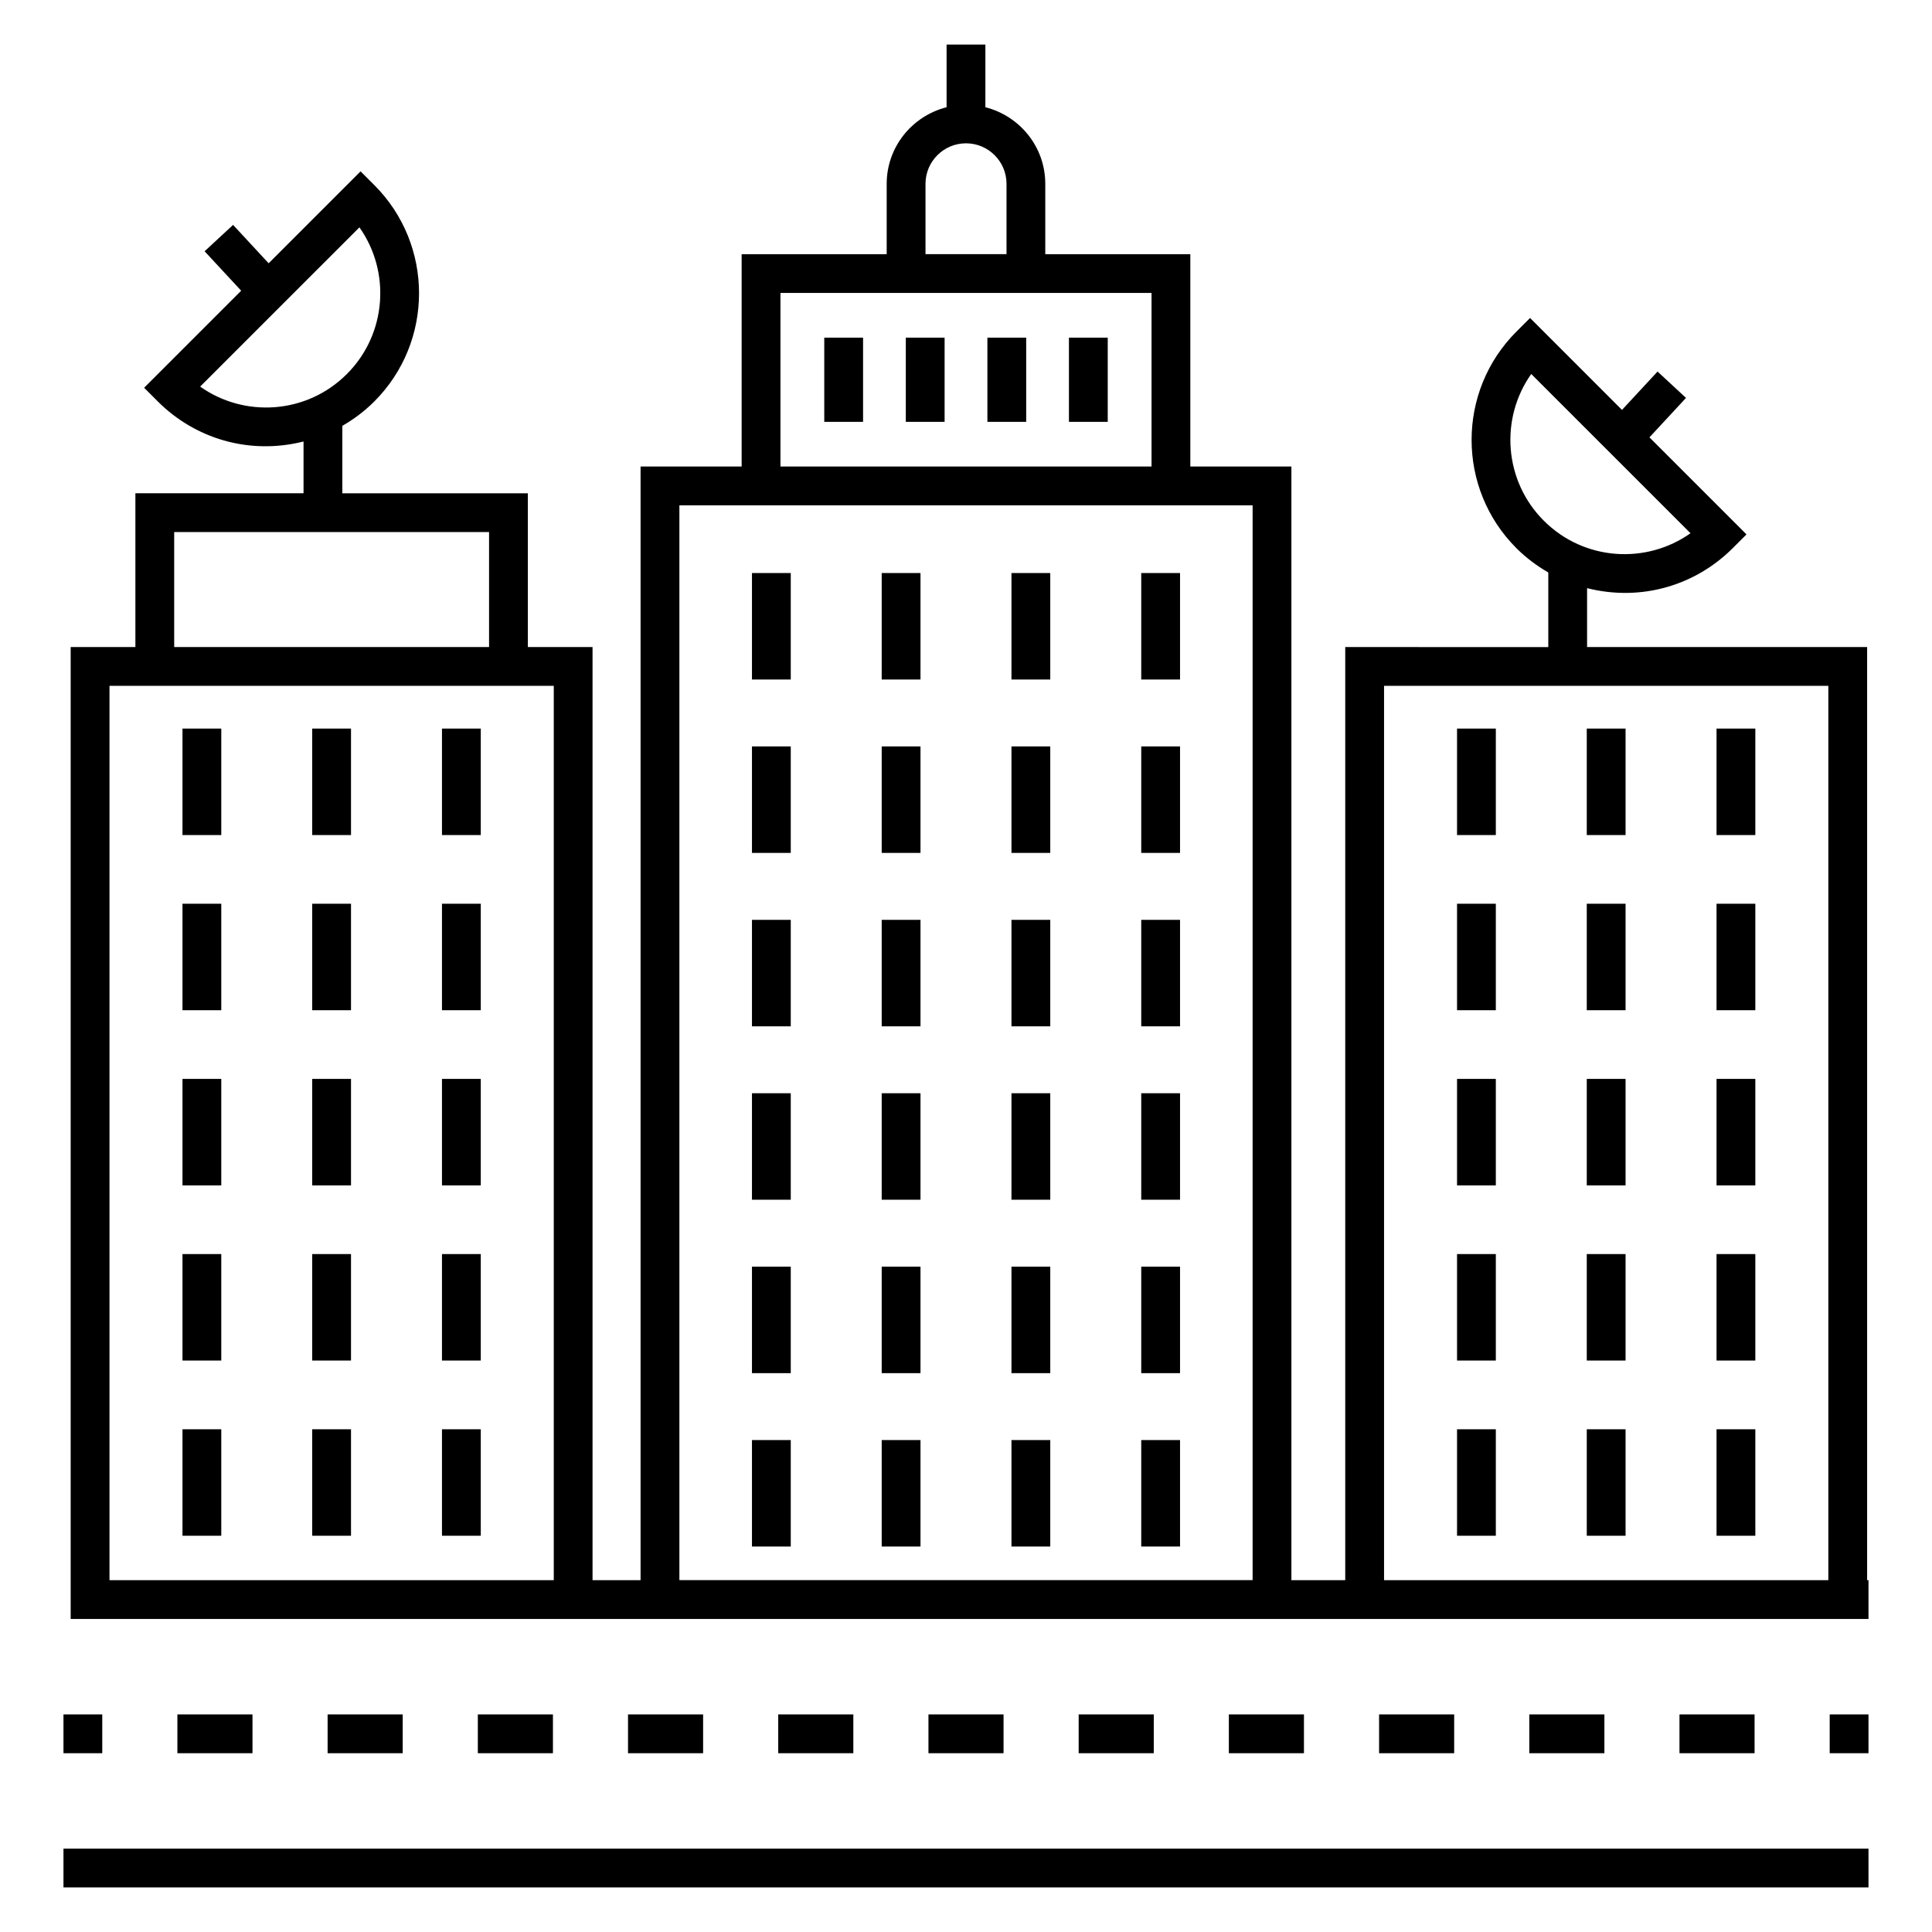 <?xml version="1.0" encoding="UTF-8"?>
<!-- Uploaded to: ICON Repo, www.svgrepo.com, Generator: ICON Repo Mixer Tools -->
<svg fill="#000000" width="800px" height="800px" version="1.1" viewBox="144 144 512 512" xmlns="http://www.w3.org/2000/svg">
 <g>
  <path d="m160.82 598.34h10.281v10.281h-10.281z"/>
  <path d="m350.24 598.34h19.902v10.281h-19.902z"/>
  <path d="m469.66 598.34h19.902v10.281h-19.902z"/>
  <path d="m509.47 598.34h19.902v10.281h-19.902z"/>
  <path d="m429.86 598.34h19.902v10.281h-19.902z"/>
  <path d="m589.08 598.34h19.902v10.281h-19.902z"/>
  <path d="m390.05 598.34h19.902v10.281h-19.902z"/>
  <path d="m549.28 598.34h19.902v10.281h-19.902z"/>
  <path d="m191.01 598.34h19.902v10.281h-19.902z"/>
  <path d="m270.63 598.34h19.902v10.281h-19.902z"/>
  <path d="m230.82 598.34h19.902v10.281h-19.902z"/>
  <path d="m310.43 598.34h19.902v10.281h-19.902z"/>
  <path d="m628.89 598.34h10.281v10.281h-10.281z"/>
  <path d="m160.82 633.91h478.35v10.281h-478.35z"/>
  <path d="m362.44 233.48h10.281v22.316h-10.281z"/>
  <path d="m384.05 233.48h10.281v22.316h-10.281z"/>
  <path d="m405.67 233.48h10.281v22.316h-10.281z"/>
  <path d="m427.28 233.48h10.281v22.316h-10.281z"/>
  <path d="m343.28 295.86h10.281v28.219h-10.281z"/>
  <path d="m377.66 295.86h10.281v28.219h-10.281z"/>
  <path d="m412.05 295.86h10.281v28.219h-10.281z"/>
  <path d="m446.44 295.86h10.281v28.219h-10.281z"/>
  <path d="m343.28 341.81h10.281v28.219h-10.281z"/>
  <path d="m377.66 341.81h10.281v28.219h-10.281z"/>
  <path d="m412.05 341.81h10.281v28.219h-10.281z"/>
  <path d="m446.44 341.81h10.281v28.219h-10.281z"/>
  <path d="m343.28 387.77h10.281v28.219h-10.281z"/>
  <path d="m377.66 387.77h10.281v28.219h-10.281z"/>
  <path d="m412.05 387.77h10.281v28.219h-10.281z"/>
  <path d="m446.44 387.77h10.281v28.219h-10.281z"/>
  <path d="m343.28 433.72h10.281v28.219h-10.281z"/>
  <path d="m377.66 433.72h10.281v28.219h-10.281z"/>
  <path d="m412.05 433.72h10.281v28.219h-10.281z"/>
  <path d="m446.44 433.72h10.281v28.219h-10.281z"/>
  <path d="m343.28 479.68h10.281v28.219h-10.281z"/>
  <path d="m377.66 479.68h10.281v28.219h-10.281z"/>
  <path d="m412.05 479.68h10.281v28.219h-10.281z"/>
  <path d="m446.44 479.68h10.281v28.219h-10.281z"/>
  <path d="m343.28 525.63h10.281v28.219h-10.281z"/>
  <path d="m377.66 525.63h10.281v28.219h-10.281z"/>
  <path d="m412.05 525.63h10.281v28.219h-10.281z"/>
  <path d="m446.44 525.63h10.281v28.219h-10.281z"/>
  <path d="m530.13 337.08h10.281v28.219h-10.281z"/>
  <path d="m564.51 337.08h10.281v28.219h-10.281z"/>
  <path d="m598.9 337.08h10.281v28.219h-10.281z"/>
  <path d="m530.13 383.5h10.281v28.219h-10.281z"/>
  <path d="m564.51 383.5h10.281v28.219h-10.281z"/>
  <path d="m598.9 383.5h10.281v28.219h-10.281z"/>
  <path d="m530.13 429.92h10.281v28.219h-10.281z"/>
  <path d="m564.51 429.92h10.281v28.219h-10.281z"/>
  <path d="m598.9 429.92h10.281v28.219h-10.281z"/>
  <path d="m530.13 476.34h10.281v28.219h-10.281z"/>
  <path d="m564.51 476.34h10.281v28.219h-10.281z"/>
  <path d="m598.9 476.34h10.281v28.219h-10.281z"/>
  <path d="m530.13 522.77h10.281v28.219h-10.281z"/>
  <path d="m564.51 522.77h10.281v28.219h-10.281z"/>
  <path d="m598.9 522.77h10.281v28.219h-10.281z"/>
  <path d="m179.88 274.72v40.754l-17.152 0.004c0 0.562-0.004 257.03 0 257.57h476.08 0.363v-10.281h-0.363v-247.29h-74.215v-15.609c14.488 3.637 28.805-0.805 38.613-10.613l3.633-3.633-25.719-25.719 9.691-10.453-7.539-6.988-9.426 10.168-24.363-24.363-3.633 3.633c-15.816 15.816-15.816 41.543 0 57.359 2.555 2.555 5.414 4.691 8.465 6.453v19.77l-53.812-0.004v247.29h-14.27v-295.13h-26.785v-56.273h-38.438v-18.648c0-9.805-6.777-17.992-15.875-20.301l0.004-16.609h-10.281v16.609c-9.098 2.309-15.875 10.5-15.875 20.301v18.648h-38.438v56.273h-26.785v295.12h-12.727v-247.28h-17.148v-40.754h-49.16v-17.871c3.051-1.762 5.906-3.898 8.465-6.453 15.816-15.816 15.816-41.543 0-57.359l-3.633-3.633-24.363 24.363-9.422-10.168-7.547 6.984 9.691 10.453-25.719 25.719 3.633 3.633c9.812 9.812 24.133 14.246 38.613 10.613v13.715zm373.24 7.266c-10.566-10.566-11.676-27.062-3.328-38.875l42.207 42.203c-11.633 8.25-28.137 7.414-38.879-3.328zm-42.332 43.773h117.74v237h-117.74zm-121.52-133.05c0-5.918 4.816-10.73 10.734-10.73s10.734 4.816 10.734 10.73v18.648h-21.469zm-38.438 28.93h70.184 28.156v45.992h-98.34zm-26.785 56.273h151.91v284.84h-151.91zm-33.289 47.844v237h-117.74v-237h117.74zm-93.711-79.305 42.207-42.203c8.348 11.812 7.238 28.309-3.328 38.875-10.723 10.719-27.23 11.598-38.879 3.328zm76.562 38.547v30.473l-83.445 0.004v-30.473z"/>
  <path d="m192.36 337.08h10.281v28.219h-10.281z"/>
  <path d="m226.74 337.08h10.281v28.219h-10.281z"/>
  <path d="m261.13 337.08h10.281v28.219h-10.281z"/>
  <path d="m192.36 383.5h10.281v28.219h-10.281z"/>
  <path d="m226.74 383.5h10.281v28.219h-10.281z"/>
  <path d="m261.13 383.5h10.281v28.219h-10.281z"/>
  <path d="m192.36 429.92h10.281v28.219h-10.281z"/>
  <path d="m226.74 429.92h10.281v28.219h-10.281z"/>
  <path d="m261.13 429.92h10.281v28.219h-10.281z"/>
  <path d="m192.36 476.34h10.281v28.219h-10.281z"/>
  <path d="m226.74 476.34h10.281v28.219h-10.281z"/>
  <path d="m261.13 476.34h10.281v28.219h-10.281z"/>
  <path d="m192.36 522.77h10.281v28.219h-10.281z"/>
  <path d="m226.74 522.77h10.281v28.219h-10.281z"/>
  <path d="m261.13 522.77h10.281v28.219h-10.281z"/>
 </g>
</svg>